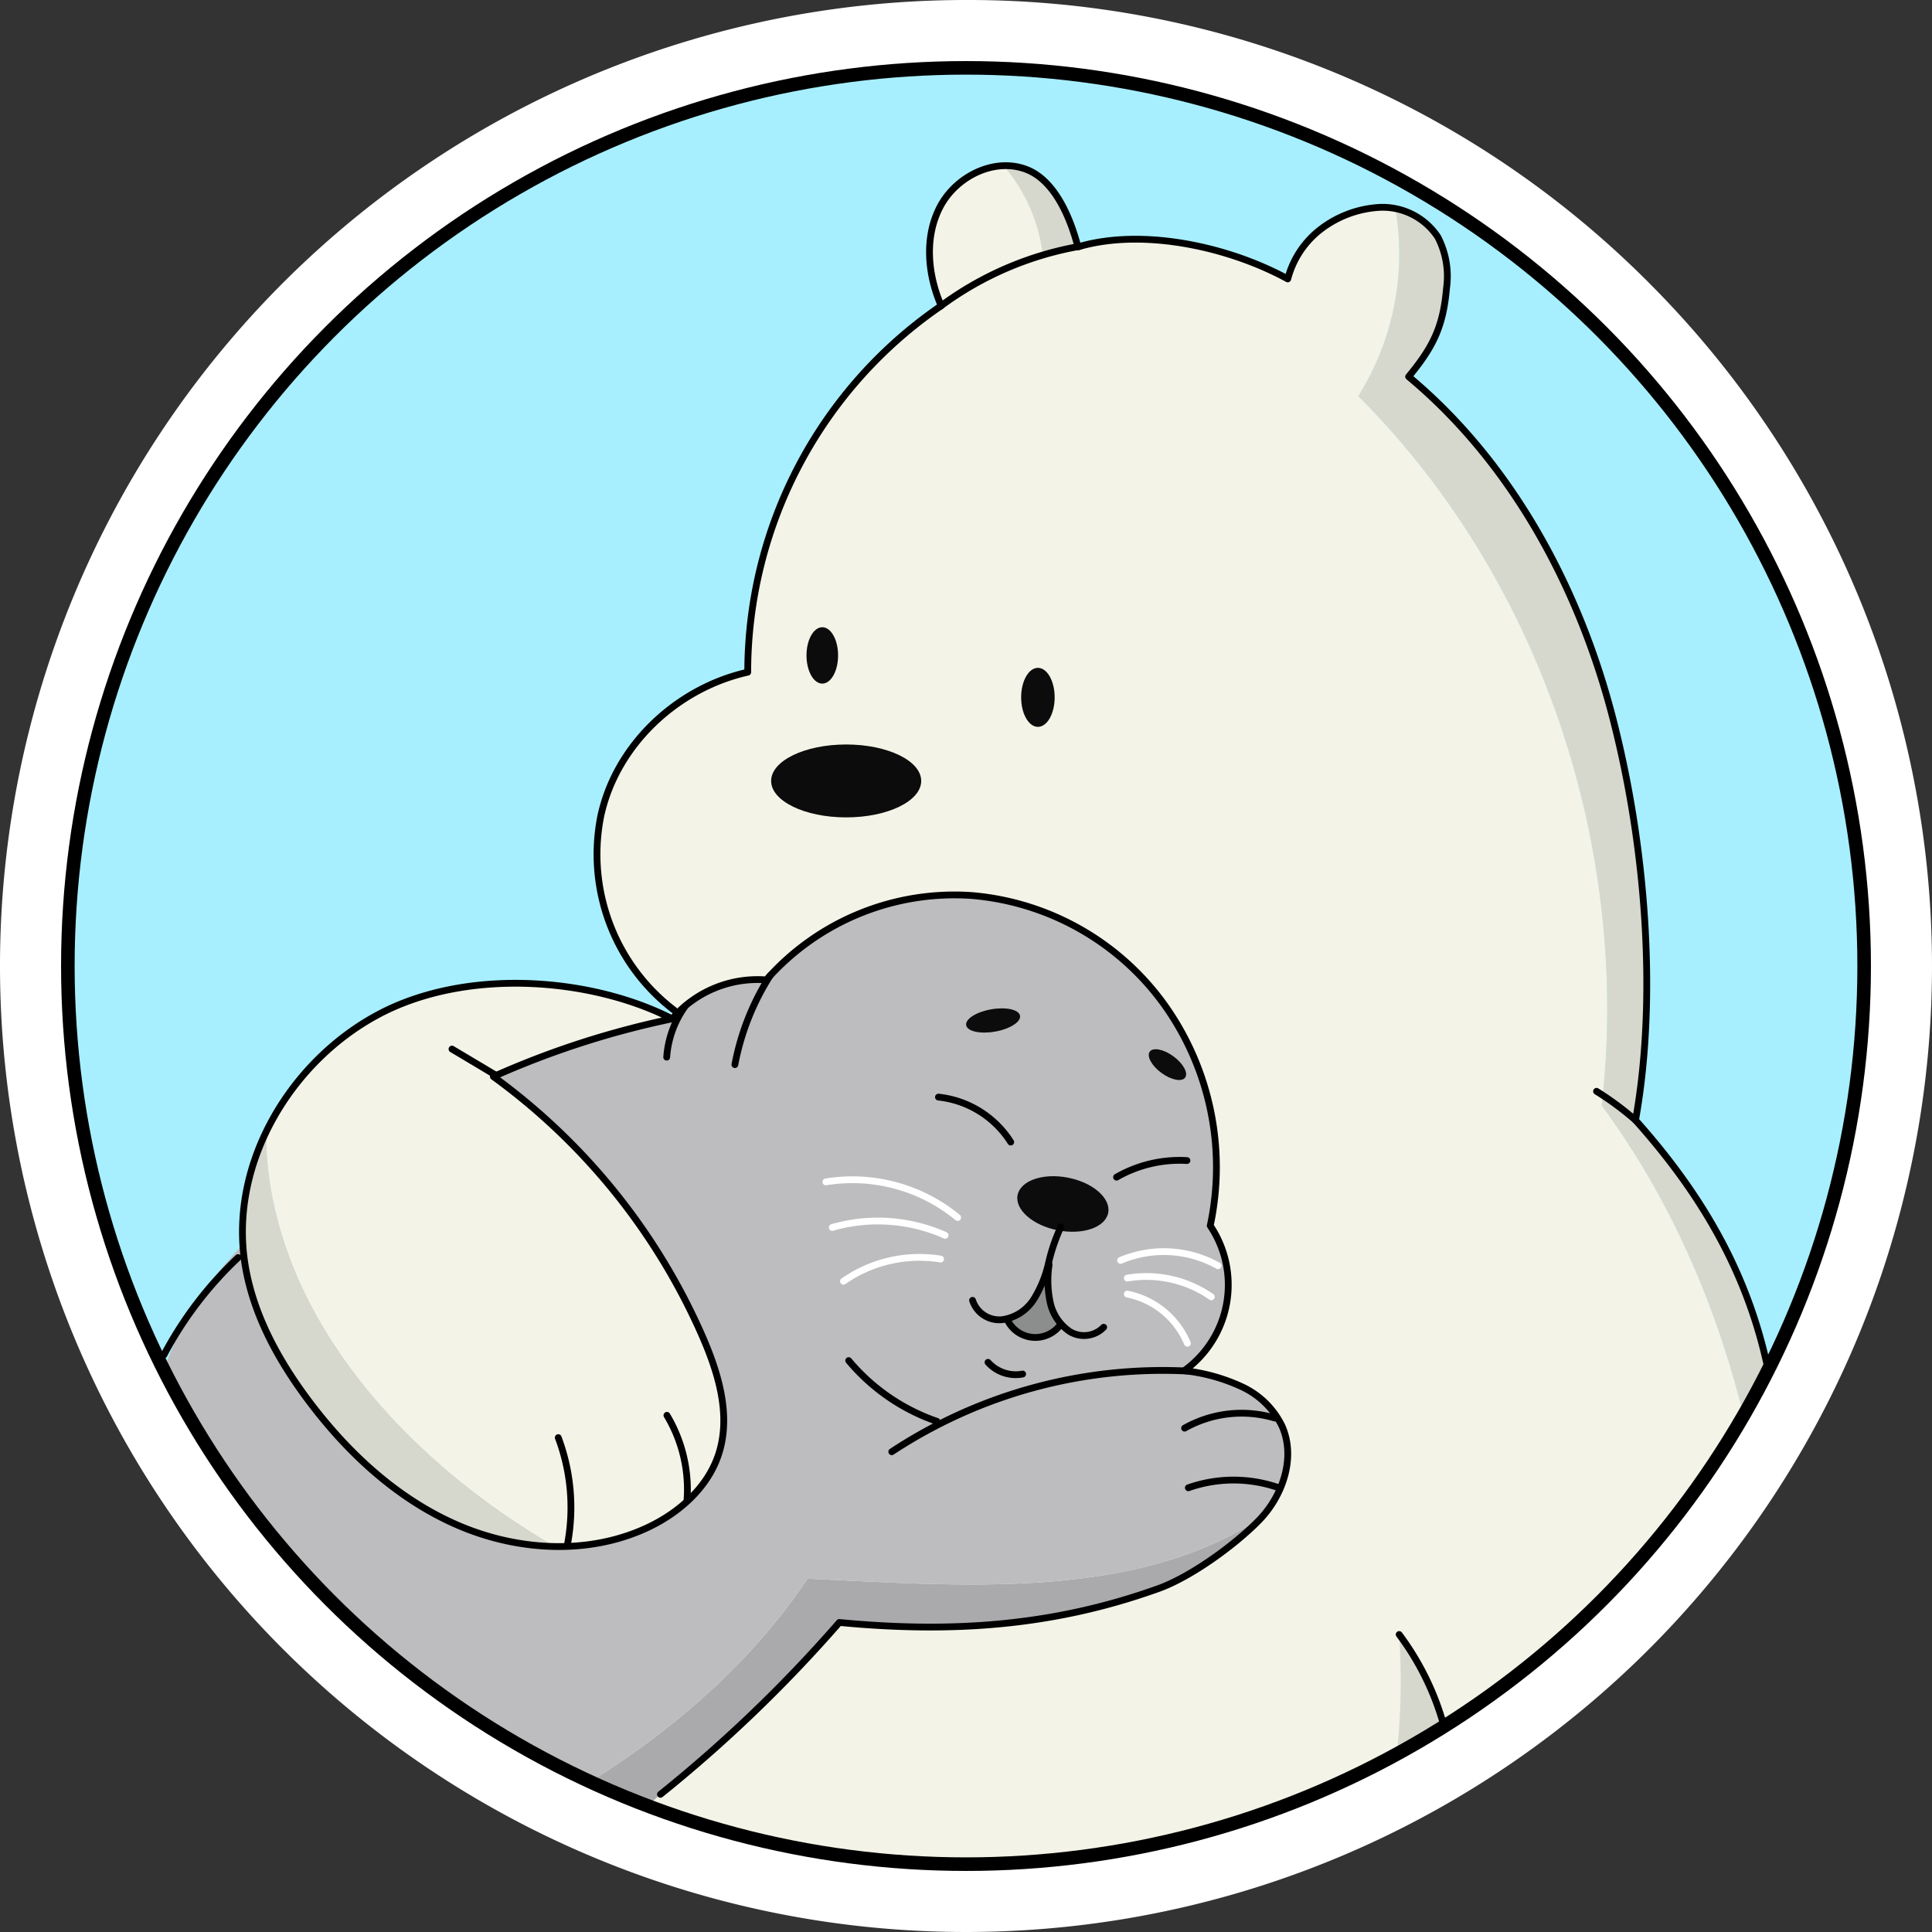 <svg xmlns="http://www.w3.org/2000/svg" viewBox="0 0 284.746 284.746"><rect x="0" y="0" width="284.746" height="284.746" fill="#333333" stroke="none"/><defs><style>.cls-1{fill:#fff;}.cls-2{fill:#a7efff;}.cls-3{fill:#f3f3e7;}.cls-4{fill:#d6d8ce;}.cls-5{fill:#aaaaad;}.cls-6{fill:#bdbdbf;}.cls-7{fill:#8c8e8d;}.cls-8{fill:#0c0c0c;}.cls-10,.cls-11,.cls-9{fill:none;stroke-linecap:round;stroke-linejoin:round;}.cls-10,.cls-9{stroke:#000;}.cls-10{stroke-width:2px;}.cls-11{stroke:#fff;}</style></defs><title>we-bare-bears-ice-bear-seal-hugs</title><g id="Layer_3"><circle cx="142.373" cy="142.373" r="137.373" class="cls-1"/><path d="M151.375,18A132.373,132.373,0,1,1,19.002,150.373,132.373,132.373,0,0,1,151.375,18m0-10A142.373,142.373,0,0,0,50.702,251.046,142.373,142.373,0,1,0,252.048,49.7,141.441,141.441,0,0,0,151.375,8Z" class="cls-1" transform="translate(-9.002 -8)"/><circle cx="142.373" cy="142.373" r="132.373" class="cls-2"/><path d="M209.196,66.382a39.517,39.517,0,0,0,5.484-27.598,10.737,10.737,0,0,0-2.321-.221,15.755,15.755,0,0,0-9.21,3.63,13.582,13.582,0,0,0-4.354,6.917c-8.718-4.762-21.401-7.545-30.924-4.718-1.128-4.32-3.406-9.787-7.567-11.406-4.705-1.831-10.363.985-12.725,5.447s-1.881,10.011.141,14.636A65.503,65.503,0,0,0,119.206,107.072c-10.49,2.355-19.466,10.789-21.68,21.309a28.9,28.9,0,0,0,10.861,28.529c-12.419,13.155-17.902,31.312-22.834,48.719-2.839,10.016-5.704,20.44-3.963,30.705,1.881,11.095,7.979,23.448,15.371,31.932,5.688,6.528,17.318,9.161,25.695,11.352a110.509,110.509,0,0,0,28.72,3.128c24.793-.924,45.251-6.678,66.859-18.87,19.356-10.921,36.888-27.482,47.812-47.004-4.069-16.517-10.856-32.207-20.975-45.934C249.419,133.074,236.161,93.316,209.196,66.382Z" class="cls-3" transform="translate(-9.002 -8)"/><path d="M250.051,173.095c3.279-18.214,1.48-40.952-3.52-59.907s-14.86-37.126-29.922-49.674c3.615-4.367,5.101-7.394,5.585-13.042a12.582,12.582,0,0,0-1.276-7.531,9.317,9.317,0,0,0-6.239-4.157,39.517,39.517,0,0,1-5.484,27.598c26.966,26.934,40.223,66.692,35.875,104.556,10.119,13.727,16.907,29.417,20.975,45.934,1.271-2.272,2.474-4.574,3.558-6.921C266.63,195.65,259.784,183.987,250.051,173.095Z" class="cls-4" transform="translate(-9.002 -8)"/><path d="M128.015,240.671c-8.195,12.292-19.526,22.074-32.144,30.022a79.889,79.889,0,0,0,9.21,2.957,12.079,12.079,0,0,1,1.261-1.191,206.815,206.815,0,0,0,26.364-25.332c16.461,1.572,31.477.595,47.038-4.999,4.786-1.72,11.219-6.393,14.778-10.025.173-.176.338-.361.503-.546C176.212,244.164,149.681,241.613,128.015,240.671Z" class="cls-5" transform="translate(-9.002 -8)"/><path d="M197.941,218.159a12.342,12.342,0,0,0-5.972-5.805,27.056,27.056,0,0,0-8.435-2.332,15.593,15.593,0,0,0,3.837-21.37,41.211,41.211,0,0,0-6.58-32.317,39.003,39.003,0,0,0-28.539-16.347,36.972,36.972,0,0,0-30.311,12.435,16.58,16.58,0,0,0-13.837,5.699c-13.616,2.258-26.127,8.043-38.082,14.94-7.589,4.379-15.088,9.027-21.611,14.878S36.34,200.935,33.413,209.194c8.221,14.374,17.362,28.157,29.26,39.674a100.681,100.681,0,0,0,33.197,21.825c12.618-7.948,23.95-17.73,32.144-30.022,21.666.942,48.197,3.494,67.009-9.114C198.256,227.919,199.921,222.574,197.941,218.159Z" class="cls-6" transform="translate(-9.002 -8)"/><path d="M157.585,202.75a4.574,4.574,0,0,0,7.617.604,13.781,13.781,0,0,1-1.911-6.294A15.564,15.564,0,0,1,157.585,202.75Z" class="cls-7" transform="translate(-9.002 -8)"/><path d="M221.646,261.797a40.31,40.31,0,0,0-6.429-12.896,100.745,100.745,0,0,1-.306,17.205C217.102,264.29,219.456,263.612,221.646,261.797Z" class="cls-4" transform="translate(-9.002 -8)"/><ellipse cx="155.368" cy="158.402" class="cls-8" rx="4.03" ry="1.667" transform="translate(-34.134 21.366) rotate(-9.994)"/><ellipse cx="181.064" cy="164.908" class="cls-8" rx="1.507" ry="3.233" transform="translate(-68.039 205.181) rotate(-53.694)"/><ellipse cx="165.655" cy="185.446" class="cls-8" rx="3.951" ry="6.804" transform="translate(-57.258 304.23) rotate(-78.881)"/><path d="M112.492,204.88a93.817,93.817,0,0,0-30.773-38.204,128.968,128.968,0,0,1,26.352-8.517c-12.021-6.147-30.392-7.543-43.327-.629A39.039,39.039,0,0,0,48.222,174.845c.026,25.905,20.032,48.064,42.523,61.078a30.896,30.896,0,0,0,13.512-2.696c4.751-2.186,9.033-5.93,10.658-10.901C116.78,216.615,114.897,210.385,112.492,204.88Z" class="cls-3" transform="translate(-9.002 -8)"/><path d="M48.222,174.845a33.032,33.032,0,0,0-3.182,18.993c1.082,7.553,4.859,14.483,9.434,20.589,5.757,7.684,13.036,14.447,21.833,18.293A38.048,38.048,0,0,0,90.745,235.922C68.254,222.909,48.249,200.75,48.222,174.845Z" class="cls-4" transform="translate(-9.002 -8)"/><ellipse cx="124.712" cy="115.097" class="cls-8" rx="11.059" ry="5.373"/><ellipse cx="152.971" cy="102.779" class="cls-8" rx="2.47" ry="4.349"/><ellipse cx="121.193" cy="96.598" class="cls-8" rx="2.328" ry="4.155"/><path d="M156.606,32.059a24.972,24.972,0,0,1,6.062,13.263c1.65-.608,3.359-.69,5.009-1.298C166.601,38.919,162.645,32.731,156.606,32.059Z" class="cls-4" transform="translate(-9.002 -8)"/><path d="M108.07,158.16c-12.021-6.147-30.392-7.543-43.327-.629s-21.783,21.789-19.703,36.308c1.082,7.552,4.859,14.483,9.434,20.589,5.757,7.684,13.036,14.447,21.833,18.293s19.228,4.52,27.951.507c4.751-2.186,9.033-5.93,10.658-10.901,1.866-5.71-.017-11.941-2.423-17.446a93.818,93.818,0,0,0-30.773-38.204A128.971,128.971,0,0,1,108.07,158.16Z" class="cls-9" transform="translate(-9.002 -8)"/><path d="M108.387,156.91A28.9,28.9,0,0,1,97.526,128.381c2.215-10.52,11.191-18.954,21.68-21.309A65.503,65.503,0,0,1,147.721,53.068c-2.023-4.626-2.503-10.175-.141-14.637s8.02-7.278,12.725-5.447c4.161,1.619,6.439,7.086,7.567,11.406,9.523-2.827,22.206-.044,30.924,4.718a13.581,13.581,0,0,1,4.354-6.917,15.755,15.755,0,0,1,9.21-3.63,9.771,9.771,0,0,1,8.559,4.379,12.582,12.582,0,0,1,1.276,7.531c-.484,5.648-1.97,8.675-5.585,13.042,15.062,12.548,24.923,30.718,29.922,49.674s6.798,41.693,3.52,59.908c9.733,10.892,16.579,22.555,19.553,36.855" class="cls-9" transform="translate(-9.002 -8)"/><path d="M108.104,158.122a16.58,16.58,0,0,1,13.837-5.699,36.972,36.972,0,0,1,30.311-12.435,39.003,39.003,0,0,1,28.539,16.347,41.211,41.211,0,0,1,6.58,32.317,15.593,15.593,0,0,1-3.837,21.37,27.054,27.054,0,0,1,8.435,2.332,12.342,12.342,0,0,1,5.972,5.805c2.081,4.64.14,10.311-3.419,13.943s-9.992,8.305-14.778,10.025c-15.561,5.594-30.577,6.571-47.038,4.999a206.807,206.807,0,0,1-26.364,25.332" class="cls-9" transform="translate(-9.002 -8)"/><path d="M44.094,193.352A55.068,55.068,0,0,0,33.148,207.718" class="cls-9" transform="translate(-9.002 -8)"/><path d="M92.679,235.388a29.248,29.248,0,0,0-1.399-15.506" class="cls-9" transform="translate(-9.002 -8)"/><path d="M110.256,229.104a21.268,21.268,0,0,0-2.961-12.507" class="cls-9" transform="translate(-9.002 -8)"/><path d="M184.145,210.077a72.59,72.59,0,0,0-43.709,11.886" class="cls-9" transform="translate(-9.002 -8)"/><path d="M122.515,151.773a37.268,37.268,0,0,0-5.202,13.135" class="cls-9" transform="translate(-9.002 -8)"/><path d="M109.966,156.326a14.612,14.612,0,0,0-2.703,7.481" class="cls-9" transform="translate(-9.002 -8)"/><path d="M147.096,217.485a29.488,29.488,0,0,1-13.009-8.953" class="cls-9" transform="translate(-9.002 -8)"/><path d="M196.897,217.002a17.123,17.123,0,0,0-13.305,1.486" class="cls-9" transform="translate(-9.002 -8)"/><path d="M197.393,227.245a20.106,20.106,0,0,0-13.248.031" class="cls-9" transform="translate(-9.002 -8)"/><path d="M165.361,188.817a26.895,26.895,0,0,0-1.835,5.398,17.193,17.193,0,0,1-2.15,5.263,6.598,6.598,0,0,1-4.634,3.018,4.146,4.146,0,0,1-4.401-2.846" class="cls-9" transform="translate(-9.002 -8)"/><path d="M154.621,208.784a5.479,5.479,0,0,0,5.103,1.728" class="cls-9" transform="translate(-9.002 -8)"/><path d="M183.937,179.048a18.669,18.669,0,0,0-10.373,2.448" class="cls-9" transform="translate(-9.002 -8)"/><path d="M157.967,176.324a14.442,14.442,0,0,0-10.651-6.629" class="cls-9" transform="translate(-9.002 -8)"/><path d="M163.626,194.385a15.62,15.62,0,0,0,.133,5.444,6.988,6.988,0,0,0,2.92,4.429,4.042,4.042,0,0,0,4.989-.645" class="cls-9" transform="translate(-9.002 -8)"/><path d="M82.135,166.504,75.616,162.616" class="cls-9" transform="translate(-9.002 -8)"/><path d="M157.585,202.75a4.574,4.574,0,0,0,7.617.604" class="cls-9" transform="translate(-9.002 -8)"/><path d="M221.646,261.797a40.31,40.31,0,0,0-6.429-12.896" class="cls-9" transform="translate(-9.002 -8)"/><path d="M250.051,173.095a44.454,44.454,0,0,0-5.744-4.254" class="cls-9" transform="translate(-9.002 -8)"/><path d="M147.58,53.164a48.539,48.539,0,0,1,20.6-8.862" class="cls-9" transform="translate(-9.002 -8)"/><circle cx="142.373" cy="142.373" r="132.373" class="cls-10"/><path d="M150.149,187.443a24.409,24.409,0,0,0-19.427-5.251" class="cls-11" transform="translate(-9.002 -8)"/><path d="M148.296,190.067a24.311,24.311,0,0,0-16.633-1.159" class="cls-11" transform="translate(-9.002 -8)"/><path d="M147.631,193.566a19.566,19.566,0,0,0-14.316,3.273" class="cls-11" transform="translate(-9.002 -8)"/><path d="M174.156,193.763a16.366,16.366,0,0,1,14.366.788" class="cls-11" transform="translate(-9.002 -8)"/><path d="M175.148,196.372a16.788,16.788,0,0,1,12.385,2.762" class="cls-11" transform="translate(-9.002 -8)"/><path d="M175.151,198.73a12.197,12.197,0,0,1,8.852,7.25" class="cls-11" transform="translate(-9.002 -8)"/></g></svg>